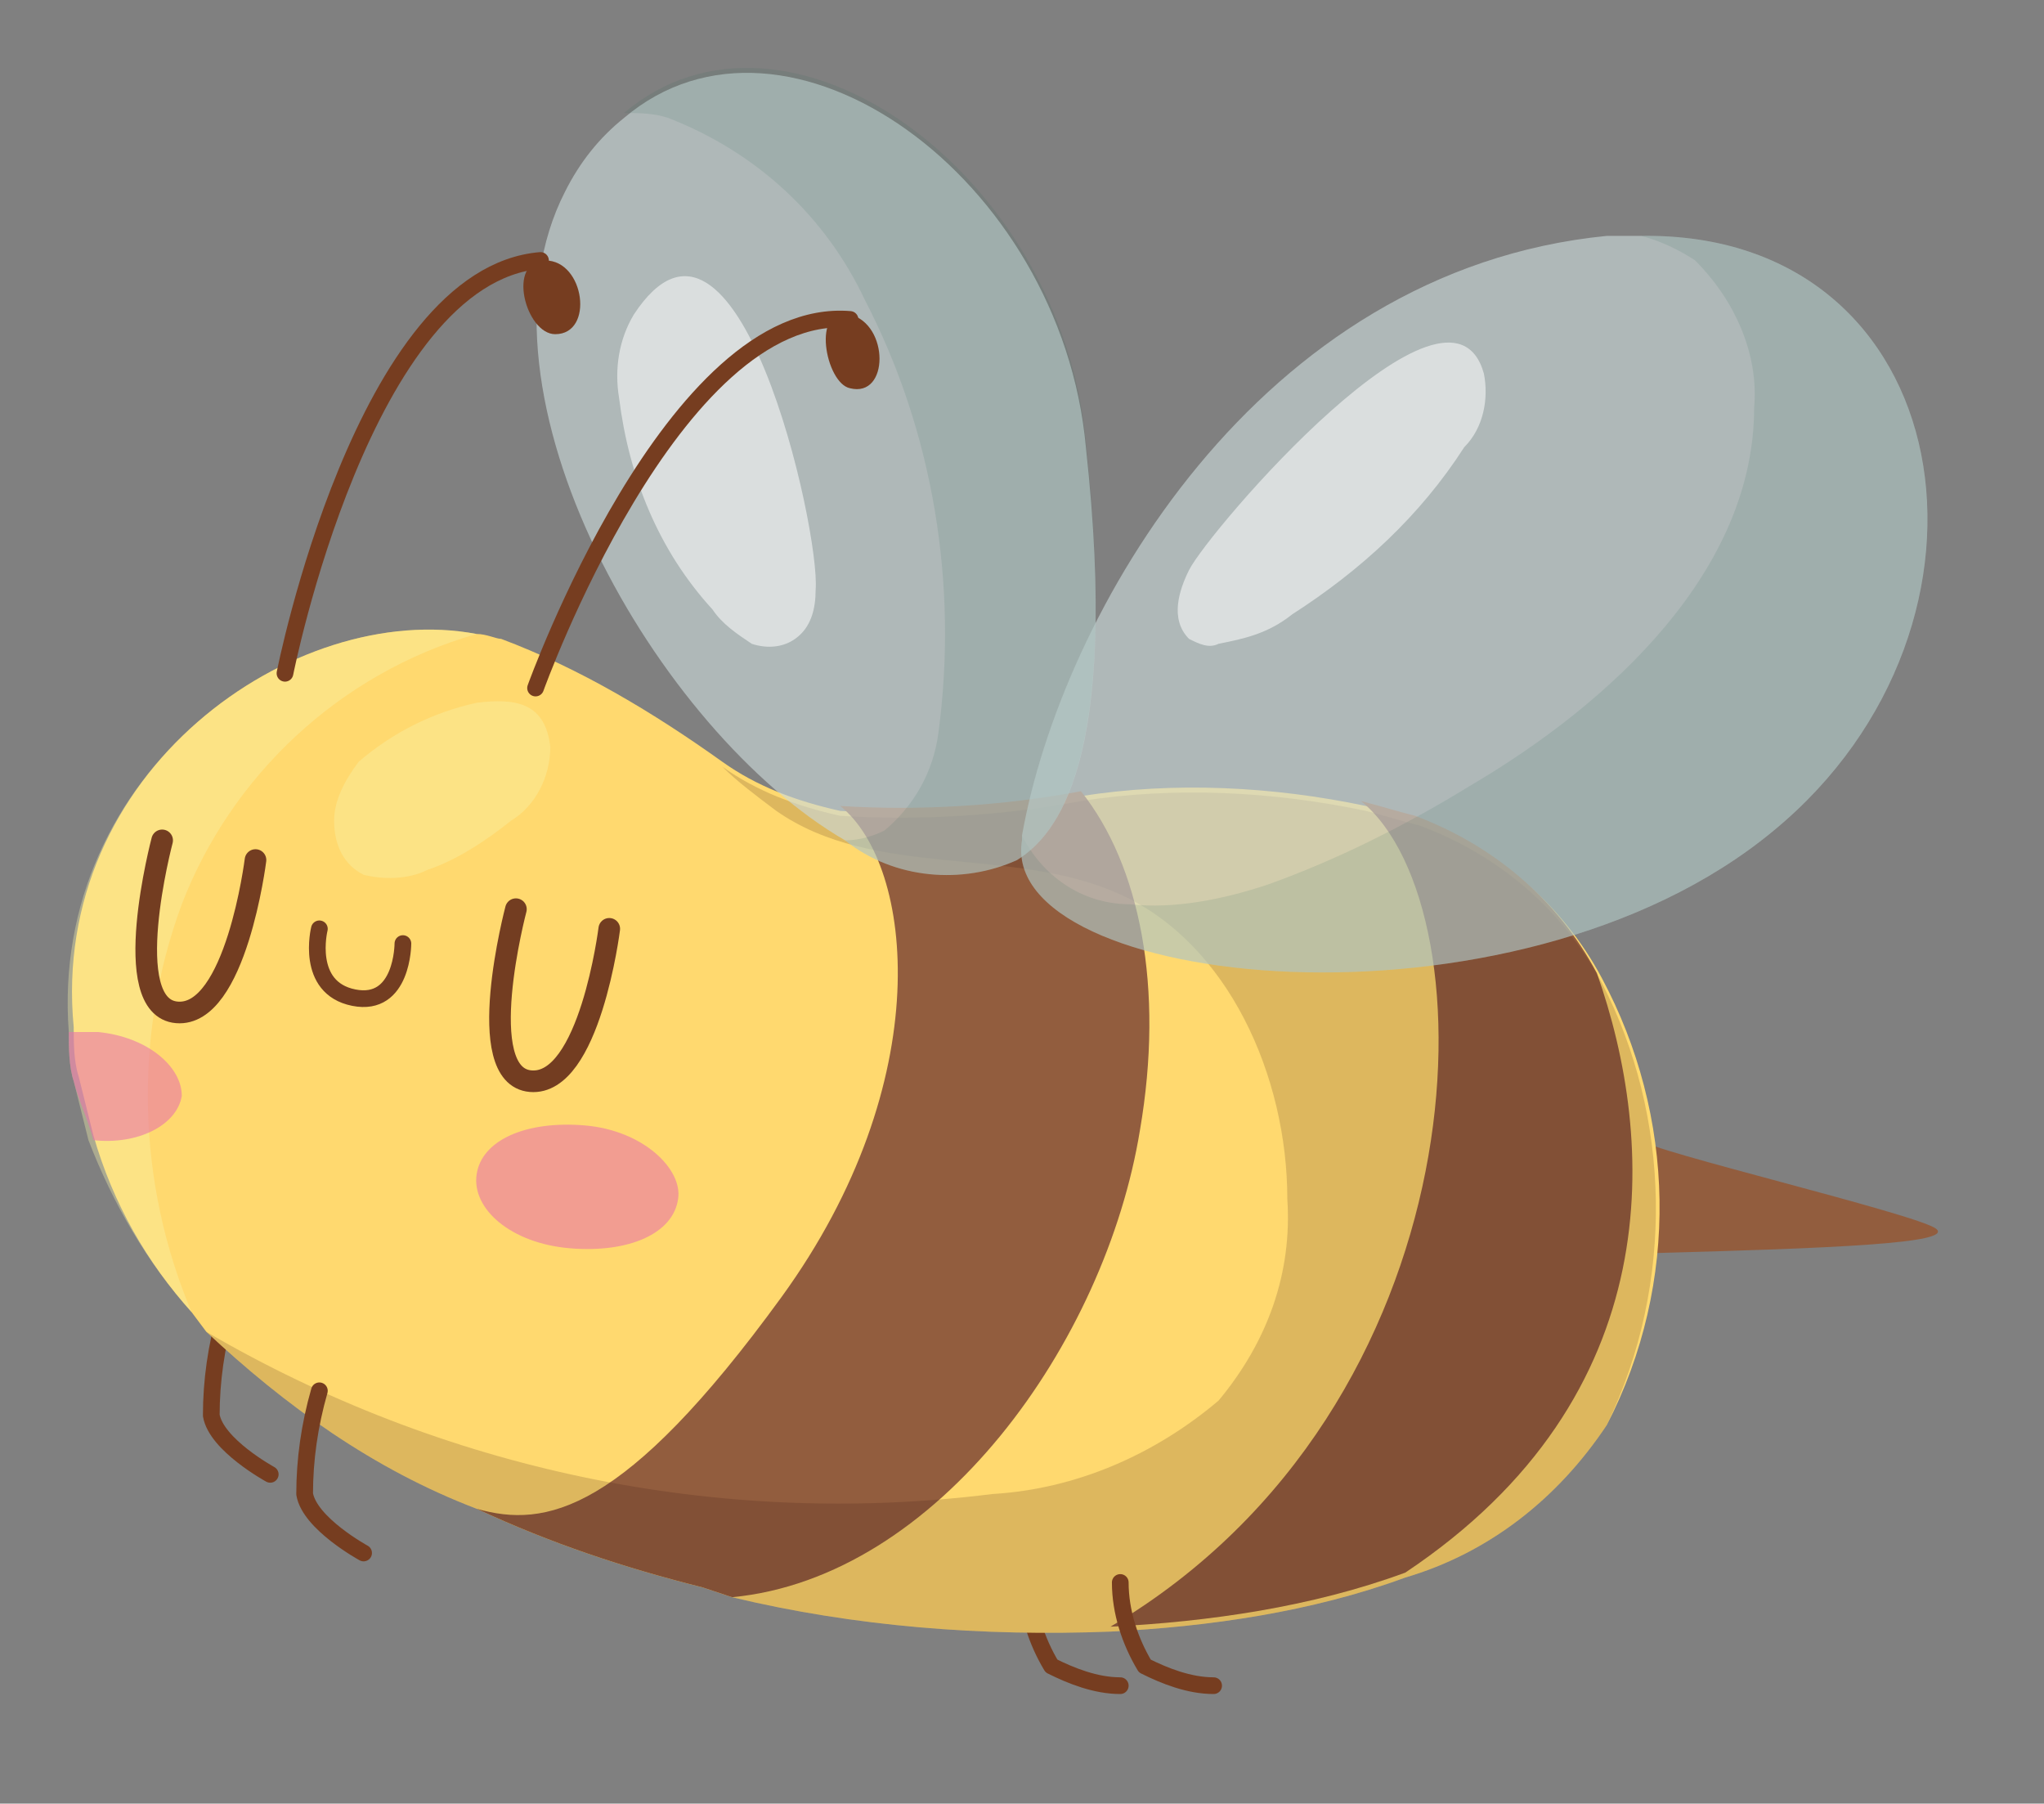 <?xml version="1.0" encoding="utf-8"?>
<!-- Generator: Adobe Illustrator 25.0.1, SVG Export Plug-In . SVG Version: 6.00 Build 0)  -->
<svg version="1.1" id="Layer_1" xmlns="http://www.w3.org/2000/svg" xmlns:xlink="http://www.w3.org/1999/xlink" x="0px" y="0px"
	 viewBox="0 0 41.6 36.7" style="enable-background:new 0 0 41.6 36.7;" xml:space="preserve">
<rect x="0" y="0" width="41.6" height="36.7" fill="#808080" stroke="none"/>
<style type="text/css">
	.st0{fill:none;stroke:#763D20;stroke-width:0.34;stroke-linecap:round;stroke-linejoin:round;}
	.st1{fill:#925D3E;}
	.st2{fill:#FFD96F;}
	.st3{opacity:0.36;fill:#F8F4AC;enable-background:new    ;}
	.st4{opacity:0.17;fill:#36150F;enable-background:new    ;}
	.st5{fill:none;stroke:#733D21;stroke-width:0.44;stroke-linecap:round;stroke-linejoin:round;}
	.st6{fill:none;stroke:#733D21;stroke-width:0.34;stroke-linecap:round;stroke-linejoin:round;}
	.st7{opacity:0.6;}
	.st8{fill:#E974A9;}
	.st9{opacity:0.63;fill:#CBDADA;enable-background:new    ;}
	.st10{opacity:0.12;fill:#2F695A;enable-background:new    ;}
	.st11{opacity:0.54;fill:#FFFFFF;enable-background:new    ;}
	.st12{fill:#763D20;}
</style>
<g>
	<g>
		<g>
			<path class="st0" d="M20.9,32.2c0,0.6,0.2,1.2,0.5,1.7c0.4,0.2,0.9,0.4,1.4,0.4"/>
			<path class="st0" d="M4.6,26.7c-0.2,0.7-0.3,1.4-0.3,2.1c0.1,0.6,1.2,1.2,1.2,1.2"/>
			<path class="st1" d="M33.4,23.2c0.1,0.2,5.6,1.5,6,1.8s-2.1,0.4-5.8,0.5S33.4,23.2,33.4,23.2z"/>
			<path class="st2" d="M32.7,29c-1,1.5-2.4,2.6-4.1,3.1c-1.9,0.7-4,1-6,1.1c-2.6,0.1-5.2-0.1-7.7-0.7l-0.6-0.2
				c-1.6-0.4-3.1-0.9-4.6-1.6l0,0c-2.1-0.8-3.9-2.1-5.5-3.6l-0.3-0.4c-0.9-1-1.6-2.2-2-3.6c-0.1-0.4-0.2-0.8-0.3-1.2
				c-0.1-0.3-0.1-0.7-0.1-1C1,15.7,6,12.2,9.7,12.9c0.2,0,0.4,0.1,0.5,0.1c1.6,0.6,3.1,1.5,4.5,2.5c0.7,0.5,1.5,0.8,2.4,1
				c1.6,0.1,3.3,0,4.9-0.3c1.9-0.3,3.9-0.2,5.8,0.2l0,0c0.4,0.1,0.7,0.2,1.1,0.3c1.6,0.6,2.9,1.7,3.7,3.2l0,0
				C34.1,22.7,34.2,26.1,32.7,29z"/>
			<path class="st3" d="M9.7,14.3c0.8-0.1,1.4,0,1.5,0.9c0,0.6-0.3,1.2-0.8,1.5c-0.5,0.4-1.1,0.8-1.7,1c-0.4,0.2-0.9,0.2-1.3,0.1
				c-0.4-0.2-0.6-0.6-0.6-1.1c0-0.4,0.2-0.8,0.5-1.2C8,14.9,8.8,14.5,9.7,14.3z"/>
			<path class="st3" d="M3.7,18.4c-1,2.7-0.9,5.7,0.2,8.3c-0.9-1-1.6-2.2-2.1-3.5c-0.1-0.4-0.2-0.8-0.3-1.2c-0.1-0.3-0.1-0.7-0.1-1
				C1,15.7,6,12.2,9.7,12.9C6.9,13.7,4.7,15.8,3.7,18.4z"/>
			<path class="st1" d="M23.2,23c-0.7,4.3-4.1,9.1-8.3,9.5l-0.6-0.2c-1.6-0.4-3.1-0.9-4.6-1.6c1.4,0.4,3,0.1,6.2-4.3s2.7-8.8,1.2-10
				c1.6,0.1,3.3,0,4.9-0.3C23.2,17.6,23.7,20.1,23.2,23z"/>
			<path class="st1" d="M28.6,32c-1.9,0.7-4,1-6,1.1c7.6-4.5,7.8-14.6,5.1-16.8c0.4,0.1,0.7,0.2,1.1,0.3c1.6,0.6,2.9,1.7,3.7,3.2
				l0,0C33.7,23.2,34,28.4,28.6,32z"/>
			<path class="st4" d="M32.7,29c-1,1.5-2.4,2.6-4.1,3.1c-1.9,0.7-4,1-6,1.1c-2.6,0.1-5.2-0.1-7.7-0.7l-0.6-0.2
				c-1.6-0.4-3.1-0.9-4.6-1.6l0,0c-2.1-0.8-3.9-2.1-5.5-3.6c4.8,2.8,10.4,4,16,3.3c1.7-0.1,3.3-0.8,4.6-1.9c1-1.2,1.5-2.6,1.4-4.1
				c0-2.5-1.2-5.2-3.4-6.2s-5-0.3-7-1.7c-0.4-0.3-0.8-0.6-1.1-0.9c0.7,0.5,1.5,0.8,2.4,1c1.6,0.1,3.3,0,4.9-0.3
				c1.9-0.3,3.9-0.2,5.8,0.2l0,0c0.4,0.1,0.7,0.2,1.1,0.3c1.6,0.6,2.9,1.7,3.7,3.2l0,0C34,22.7,34.1,26.1,32.7,29z"/>
			<path class="st0" d="M22.8,32.2c0,0.6,0.2,1.2,0.5,1.7c0.4,0.2,0.9,0.4,1.4,0.4"/>
			<path class="st0" d="M6.5,28.3c-0.2,0.7-0.3,1.4-0.3,2.1c0.1,0.6,1.2,1.2,1.2,1.2"/>
		</g>
		<g>
			<g>
				<path class="st5" d="M3.3,17.1c0,0-0.9,3.4,0.3,3.5s1.6-3.1,1.6-3.1"/>
				<path class="st5" d="M10.5,18.5c0,0-0.9,3.4,0.3,3.5s1.6-3.1,1.6-3.1"/>
			</g>
			<path class="st6" d="M6.5,18.9c0,0-0.3,1.2,0.7,1.4s1-1.1,1-1.1"/>
			<g class="st7">
				<path class="st8" d="M13.8,24.4c-0.1,0.7-1,1.1-2.2,1s-2-0.8-1.9-1.5s1-1.1,2.2-1S13.9,23.8,13.8,24.4z"/>
				<path class="st8" d="M3.7,22.3c-0.1,0.6-0.9,1-1.8,0.9c-0.1-0.4-0.3-0.8-0.4-1.2c-0.1-0.3-0.1-0.7-0.1-1c0.2,0,0.4,0,0.6,0
					C3,21.1,3.7,21.7,3.7,22.3z"/>
			</g>
		</g>
		<g>
			<g>
				<path class="st9" d="M36.1,16.9c-5.3,4.4-15.8,3.2-15.3,0.2c0,0,0-0.1,0-0.1c0.8-4.5,4.8-11.5,11.9-12.2h0.7
					C39.9,4.7,41.2,12.7,36.1,16.9z"/>
				<path class="st10" d="M36.1,16.9c-5.3,4.4-15.8,3.2-15.3,0.2c0,0,0-0.1,0-0.1c0.4,0.8,1.2,1.4,2.2,1.4c0.9,0.1,1.9-0.1,2.8-0.4
					c1.4-0.5,2.8-1.2,4.1-2c2.9-1.7,5.8-4.4,5.8-7.7c0.1-1.1-0.4-2.2-1.2-3c-0.3-0.2-0.7-0.4-1.1-0.5C39.9,4.7,41.2,12.7,36.1,16.9z
					"/>
				<path class="st11" d="M24.2,11.6c-0.2,0.4-0.4,1,0,1.4c0.2,0.1,0.4,0.2,0.6,0.1c0.5-0.1,1-0.2,1.5-0.6c1.4-0.9,2.6-2,3.5-3.4
					c0.4-0.4,0.5-1,0.4-1.5C29.5,5.1,24.6,10.8,24.2,11.6z"/>
			</g>
			<g>
				<path class="st9" d="M20.7,17.5c-1.1,0.5-2.5,0.4-3.5-0.4C13.4,14.9,9.4,8,11.5,3.9c0.3-0.6,0.7-1.1,1.2-1.5
					c3.3-2.8,8.9,1.2,9.4,6.7C22.8,15.5,21.5,17,20.7,17.5z"/>
				<path class="st11" d="M12.9,6.4c-0.3,0.5-0.4,1.1-0.3,1.7c0.2,1.6,0.8,3.1,1.9,4.3c0.2,0.3,0.5,0.5,0.8,0.7
					c0.3,0.1,0.7,0.1,1-0.2c0.2-0.2,0.3-0.5,0.3-0.9C16.7,10.8,15,3.2,12.9,6.4z"/>
				<path class="st10" d="M20.7,17.5c-1.1,0.5-2.5,0.4-3.5-0.4c0.3,0,0.6-0.1,0.8-0.2c0.6-0.5,1-1.2,1.1-2c0.4-3-0.1-6.1-1.5-8.8
					c-0.8-1.7-2.2-3-4-3.7c-0.3-0.1-0.6-0.1-0.9-0.1c3.3-2.8,8.9,1.2,9.4,6.7C22.8,15.5,21.5,17,20.7,17.5z"/>
			</g>
		</g>
		<g>
			<path class="st0" d="M5.8,13.7c0,0,1.6-8.1,5.2-8.4"/>
			<path class="st12" d="M11.3,6.8c0.8,0,0.6-1.5-0.2-1.5S10.7,6.8,11.3,6.8z"/>
			<path class="st0" d="M10.9,14c0,0,2.8-7.8,6.4-7.5"/>
			<path class="st12" d="M17.3,7.9c0.8,0.2,0.8-1.3,0-1.5S16.8,7.8,17.3,7.9z"/>
		</g>
	</g>
</g>
</svg>
